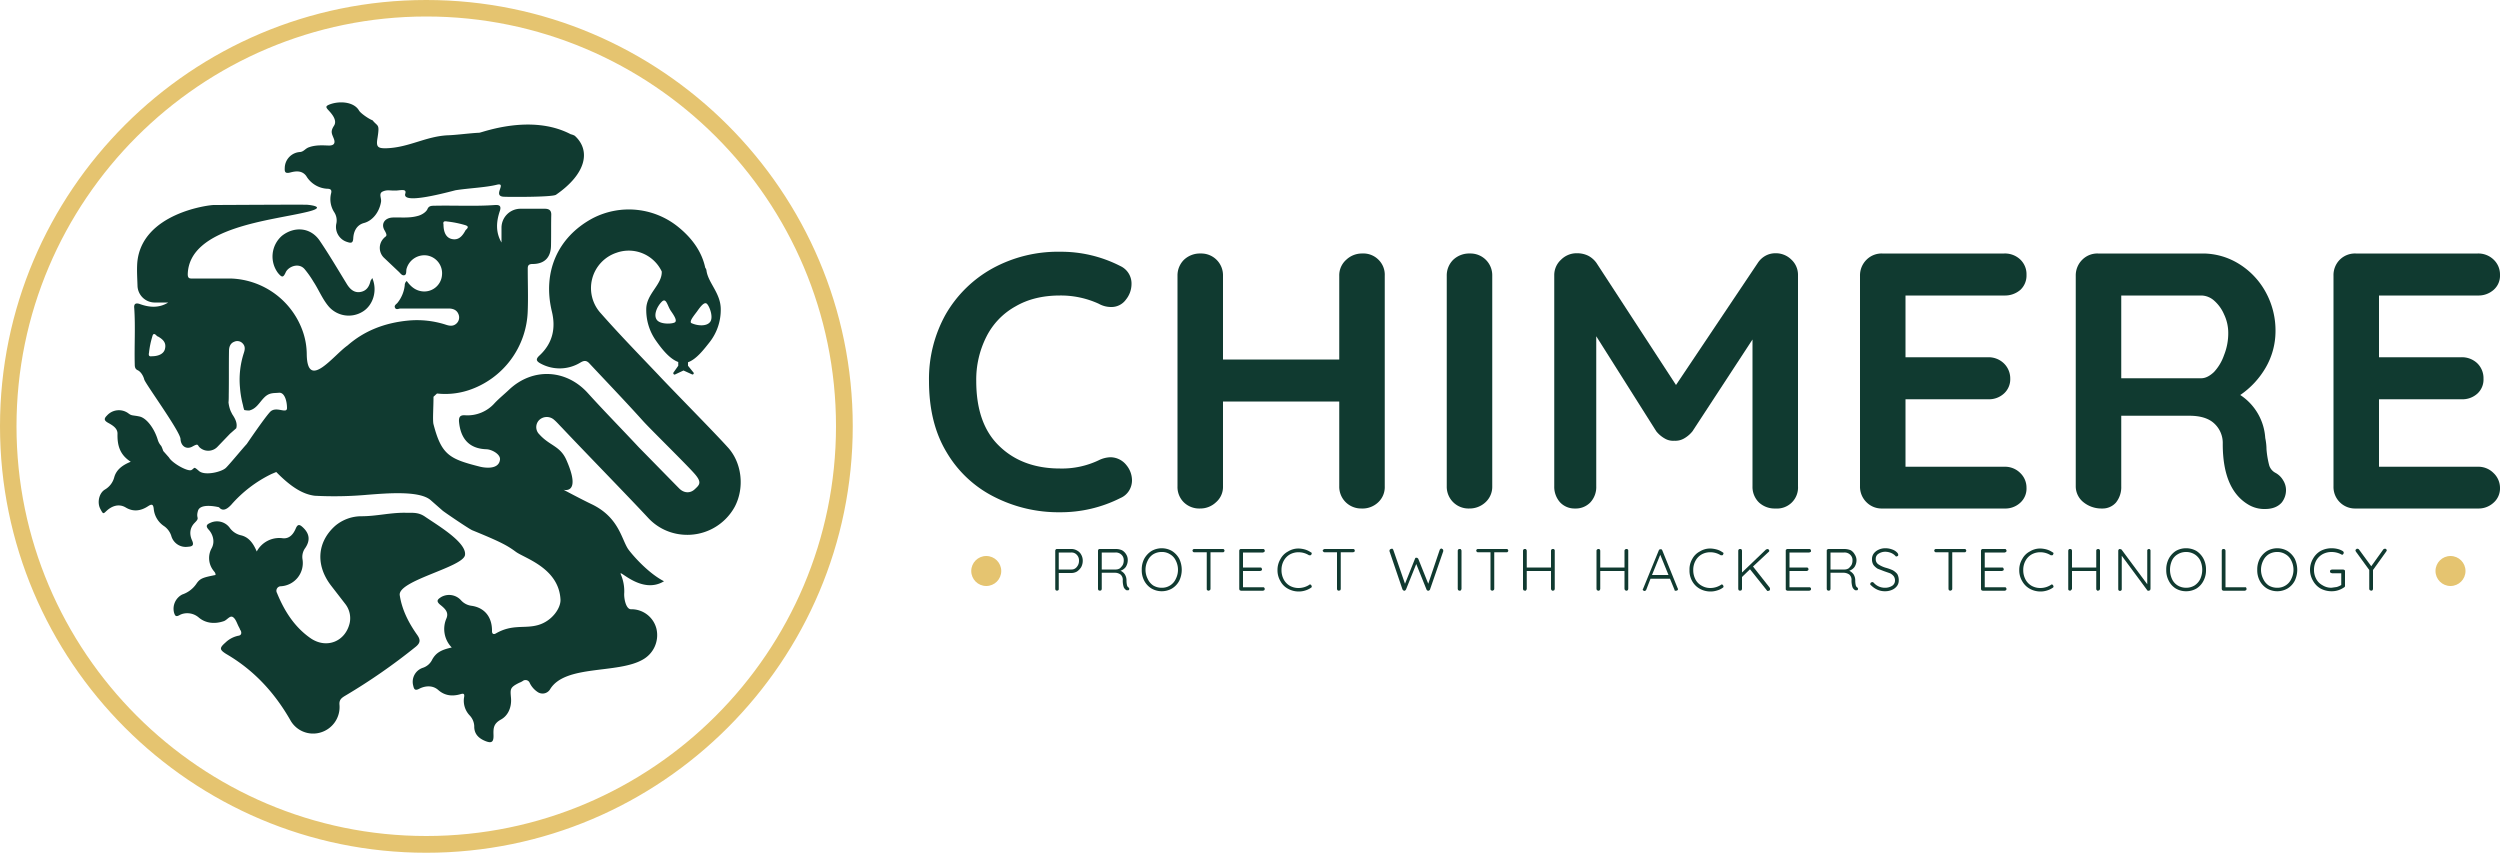 <?xml version="1.0" encoding="UTF-8" standalone="no"?>
<svg
   id="Calque_1"
   data-name="Calque 1"
   viewBox="0 0 1000 341.1"
   version="1.1"
   sodipodi:docname="logo_chimere_complet_color.svg"
   inkscape:version="1.2.1 (9c6d41e4, 2022-07-14)"
   xmlns:inkscape="http://www.inkscape.org/namespaces/inkscape"
   xmlns:sodipodi="http://sodipodi.sourceforge.net/DTD/sodipodi-0.dtd"
   xmlns="http://www.w3.org/2000/svg"
   xmlns:svg="http://www.w3.org/2000/svg">
  <sodipodi:namedview
     id="namedview1299"
     pagecolor="#ffffff"
     bordercolor="#000000"
     borderopacity="0.25"
     inkscape:showpageshadow="2"
     inkscape:pageopacity="0.0"
     inkscape:pagecheckerboard="0"
     inkscape:deskcolor="#d1d1d1"
     showgrid="false"
     inkscape:zoom="0.6918792"
     inkscape:cx="500.0873"
     inkscape:cy="170.55"
     inkscape:window-width="1463"
     inkscape:window-height="456"
     inkscape:window-x="0"
     inkscape:window-y="25"
     inkscape:window-maximized="0"
     inkscape:current-layer="Calque_1" />
  <defs
     id="defs1198">
    <style
       id="style1196">
      .cls-1 {
        fill: #e5c470;
      }

      .cls-2 {
        fill: #103a30;
      }
    </style>
  </defs>
  <title
     id="title1200">logo_chimere_complet_color</title>
  <path
     class="cls-1"
     d="M170.5,341.1C76.5,341.1,0,264.6,0,170.5S76.5,0,170.5,0,341.1,76.5,341.1,170.5,264.6,341.1,170.5,341.1Zm0-334.5C80.2,6.6,6.6,80.2,6.6,170.5S80.2,334.4,170.5,334.4s163.9-73.5,163.9-163.9S260.9,6.6,170.5,6.6Z"
     id="path1202" />
  <g
     id="g1212">
    <path
       class="cls-2"
       d="M166.9,254c-3.4-4.8-6.1-10-7-15.9S185.3,226.9,186,222s-10.3-11.5-15.8-15.2c-2.9-2.1-5.3-1.6-8.4-1.7-6.2,0-11.2,1.4-17.4,1.4a16.3,16.3,0,0,0-10.4,3.9c-7.2,6.5-7.8,15.7-1.6,23.8l5.8,7.5a9.3,9.3,0,0,1,1.7,7.4c-1.7,7.6-9.4,10.6-15.8,6.1s-10.4-10.9-13.3-18a1.8,1.8,0,0,1,1.6-2.7,9.3,9.3,0,0,0,8.6-10.8,6,6,0,0,1,1.1-4.5c2.1-3.1,1.7-5.8-1-8.3-1.2-1.1-2-1.4-2.8.5s-2.3,4.2-5.2,3.9a10.2,10.2,0,0,0-10.4,5.3c-1.4-3.3-3.2-5.8-6.4-6.5a7.6,7.6,0,0,1-4.5-3.1,6.3,6.3,0,0,0-7.8-1.8c-1.4.6-1.8,1.3-.5,2.7s2.8,4.5,1.1,7.5a8.1,8.1,0,0,0,.6,8.6c.4.6,1.1,1.1,1,2-5,1-6.2,1.3-7.7,3.6a11.2,11.2,0,0,1-5.6,4.2,6.4,6.4,0,0,0-3.3,7.2c.4,1.3.7,1.9,2.3,1s4.9-1.3,7.6,1,6.3,2.7,9.9,1.5c1.4-.4,2.5-2.4,3.7-1.7s1.7,2.6,2.4,3.9.4,1,.7,1.4.8,2-.9,2.2a10.6,10.6,0,0,0-5.2,2.8c-2.4,2.1-2.3,2.8.4,4.5,11,6.4,19.3,15.4,25.6,26.4a10.4,10.4,0,0,0,12.1,5,10.6,10.6,0,0,0,7.6-11c-.2-1.9.6-2.7,2.1-3.6a239.7,239.7,0,0,0,28.4-19.7C168.1,257.2,168.3,256,166.9,254Z"
       id="path1204" />
    <path
       class="cls-2"
       d="M148.2,112.4c-.5,2.2-1.6,4-4.1,4.4s-4.2-1.2-5.5-3.4c-3.5-5.7-6.9-11.5-10.7-17.1s-10.4-5.7-15.1-2a11,11,0,0,0-1.6,14.9c1.6,1.9,2.1,1.9,3.1-.3s5.1-4,7.5-1.3a38.7,38.7,0,0,1,3.6,5.1c2.1,3.2,3.5,6.8,6,9.8a10.6,10.6,0,0,0,13.6,2.2c4.2-2.5,6.1-8.4,3.9-13.5C148.6,111.8,148.3,112.1,148.2,112.4Z"
       id="path1206" />
    <path
       class="cls-2"
       d="M291,178.8c-5.3-5.9-22.3-23.1-27.7-28.9-7.7-8.1-15.5-16.1-22.9-24.5a14.9,14.9,0,0,1,6.2-24.3,14.6,14.6,0,0,1,18.1,7.5h0c.2,5.3-6.2,8.9-6.2,15.1a21.3,21.3,0,0,0,3.7,12.3c2.3,3.3,5.5,7.5,9.1,8.8v1.5l-1.9,2.7c-.3.4.2,1,.6.8l3.4-1.6,3.3,1.5a.5.5,0,0,0,.6-.8l-2.1-2.6v-1.4c3.4-1.2,6.4-5.2,8.7-8.1a20.9,20.9,0,0,0,4.4-13.1c0-6.4-5-10.5-5.7-15.4a2.1,2.1,0,0,0-.5-1.2c-1.3-6.1-4.9-11.4-10.3-15.9a31.4,31.4,0,0,0-34.9-3.8c-13.8,7.5-19.9,21.3-16.2,37,1.7,6.8.4,12.8-4.8,17.7-1.8,1.6-1.4,2.4.5,3.4a15.9,15.9,0,0,0,15.8-.5c1.2-.7,2.2-1,3.4.2,7.3,7.8,14.7,15.5,21.8,23.4,3,3.3,17.7,17.7,20.6,21.1s1.7,4.3-.1,6-4.3,1.6-6.2-.3-14.5-14.8-16.1-16.4c-6.8-7.3-13.8-14.4-20.5-21.8-8.7-9.6-22.1-10.2-31.5-1.3-1.9,1.8-3.9,3.4-5.7,5.3a14.5,14.5,0,0,1-12,4.9c-1.9-.1-2.4.8-2.3,2.5.6,6.9,4.1,10.9,11,11.1,2.2.1,5.6,2,5.4,4.1-.5,4.8-7.9,2.9-7.9,2.9-12.3-3.1-15.5-4.7-18.7-17-.4-1.5,0-6.6,0-11l1.4-1.3a29.9,29.9,0,0,0,12.6-1.3,34.5,34.5,0,0,0,23.7-31.9c.2-5.4,0-10.9,0-16.3,0-1.2-.1-2.3,1.9-2.3,4.7,0,7.3-2.5,7.4-7.3s0-8.1.1-12.2c.1-1.9-.8-2.6-2.6-2.6h-9.8a7.6,7.6,0,0,0-7.5,7.5v6c-2.4-4.1-2.1-8.3-.7-12.5.7-2,0-2.6-1.8-2.5-8.1.6-16.3.1-24.5.3-1.1,0-2.1.1-2.6,1.3s-2.3,2.4-4,2.8c-3.3.9-6.5.5-9.8.6s-4.9,2.5-3.4,5.1.5,2.2-.4,3.3a5.5,5.5,0,0,0,.4,7.9l5.6,5.3c.7.6,1.3,1.7,2.3,1.5s.7-1.6.9-2.5a7.4,7.4,0,0,1,8.3-5.4,7.2,7.2,0,0,1,5.9,7.8,7.1,7.1,0,0,1-8.2,6.5c-2.6-.4-4.4-2-5.9-4.1a2.1,2.1,0,0,0-.8,1.7,13.5,13.5,0,0,1-2.8,6.9c-.4.6-1.6,1.1-1.1,2.1s1.5.3,2.2.3h19.2c1.7,0,3.3.5,4,2.3a3.3,3.3,0,0,1-.7,3.6c-1.3,1.3-2.8,1.1-4.3.6a37.6,37.6,0,0,0-14.8-1.7c-10,.9-18.1,4.3-24.6,10-5.6,3.9-16.1,18.3-16.3,3.5a28.2,28.2,0,0,0-1.4-8.6,31.6,31.6,0,0,0-29.2-21.7H77.2c-1.1,0-2.1.2-2.1-1.7.5-19,34-21.5,48-25,7.7-1.9,1.2-2.7-.3-2.8-3.7-.1-33.4.1-37.1.1-1.8-.1-29.2,3.2-30.8,23.2-.2,3,0,6,.1,9a6.9,6.9,0,0,0,6.7,6.8h5.6c-3.7,2.3-7.6,2-11.4.6-1.8-.6-2.4.1-2.2,1.7.5,7.5,0,15,.2,22.4,0,1,.1,1.9,1.2,2.4s2.2,2.1,2.6,3.7,14.1,20.4,14.5,23.7h0c.1,2.9,2.3,4.5,4.8,3.1s1.9-.5,2.9.4a5.1,5.1,0,0,0,7.2-.4l4.9-5.1,2.5-2.2c.6-2.1-.6-4.1-1.6-5.6l-.6-1.2a12.7,12.7,0,0,1-.9-3.6c.1-.7.1-2.4.1-3,.1-5.9,0-11.7.1-17.5,0-1.6.5-3.1,2.1-3.7a2.9,2.9,0,0,1,3.3.6c1.2,1.2,1,2.5.5,4A34.5,34.5,0,0,0,96,155.1a37.8,37.8,0,0,0,1.2,7,10.5,10.5,0,0,0,.5,1.9,8.1,8.1,0,0,0,2,.2c2.9-.7,4-3.2,6-5.2s3.6-1.7,5.9-1.9,3.2,3.5,3.2,6.1-4.4-1-6.8,1.6-9.3,12.8-9.3,12.8c-1.6,1.7-6.6,7.8-8.3,9.5s-8.5,3.3-10.8,1.3-1.6-1.2-3-.4-7.7-2.7-9-5l-2.3-2.6a16,16,0,0,0-.8-2,6.3,6.3,0,0,1-1.4-2.5c-1.4-4.6-4.5-8.7-7.3-9.3s-3.1-.2-4.5-1.3a6.4,6.4,0,0,0-8.5.9c-1.1,1.1-1.4,1.9.4,2.9s3.9,2.2,3.8,4.5c-.1,4.5.9,8.3,5.3,11.1-3.5,1.4-5.8,3.3-6.6,6.2a8,8,0,0,1-3.7,4.9c-2.4,1.4-3.2,5.2-1.9,7.7s1.2,2,2.8.6,4.4-2.9,7.4-1.1,6,1.4,8.9-.5c1.4-.9,2.1-1,2.3,1.1a9.3,9.3,0,0,0,4.2,6.9,7.6,7.6,0,0,1,2.8,3.8,6,6,0,0,0,6.7,4.4c1.8-.1,2.5-.6,1.6-2.6s-1.2-4.7,1.1-7,.3-1.5,1.3-4.8,8.4-1.4,8.4-1.4c1.5,1.8,3.2.8,4.9-1a50.8,50.8,0,0,1,16.1-12.3l1.9-.8c5.9,6,10.6,8.9,15.4,9.5a148.8,148.8,0,0,0,21.2-.4c7.8-.6,20.6-1.7,25.1,2.1l4.9,4.3c1,.8,10.4,7.2,11.8,7.8,11,4.5,13.9,6,17.4,8.6s17.3,6.5,17.9,19.2c.1,3.4-3.4,8.5-8.9,10.1s-10.3-.5-17,3.4c-.9.5-1.5.1-1.5-.9.1-5.7-3-9.5-8.3-10.2a6.8,6.8,0,0,1-4.2-2.3,6.4,6.4,0,0,0-7.8-1.2c-1.4.9-2.3,1.6-.3,3.2s3.3,3,2.4,5.3a10.6,10.6,0,0,0,2.1,11.7c-4.2.9-6.3,2.1-7.8,4.8a6.3,6.3,0,0,1-3.7,3.3,5.9,5.9,0,0,0-3.9,7.2c.3,1.4.7,2.1,2.4,1.2s5-1.8,7.6.5,5.6,2.6,8.8,1.7c1.5-.5,1.8-.1,1.5,1.4a8.5,8.5,0,0,0,2.3,7.1,6.7,6.7,0,0,1,1.8,4.2c-.1,3.1,1.7,4.9,4.4,6s3.4.3,3.3-2.5.1-4.5,3-6.1,4.3-5,4-8.6-.5-4.2,3.3-6.1a6.1,6.1,0,0,0,1.4-.7,1.8,1.8,0,0,1,2.8.8,9.1,9.1,0,0,0,3.3,3.7,3.5,3.5,0,0,0,4.9-1.3c6.1-9.8,26.8-6,36.9-11.7a11.2,11.2,0,0,0,5.6-12.3,10.3,10.3,0,0,0-10.2-7.9c-2.1,0-2.9-4.6-2.7-6.6a17,17,0,0,0-1.4-7.4c-1-2.5,8.3,8.3,17.3,2.8-7-3.6-13.7-11.8-14.5-13.1-2.6-4.2-3.8-12.6-14.4-17.7-4-1.9-11.3-5.8-11.3-5.8s7.3,2.1,1.2-11.8c-2.5-5.8-6.7-5.7-10.9-10.4a4,4,0,0,1,.1-5.8,4.4,4.4,0,0,1,5.7-.1c1.2,1,2.2,2.2,3.3,3.3,7.7,8.2,26.9,27.9,34.6,36.2a21.1,21.1,0,0,0,13.1,6.5,21.6,21.6,0,0,0,21.4-11.1C297.9,195.1,296.8,185,291,178.8Zm-12.2-54.2c1.4-2,2.8-3.8,3.8-3.2s2.9,5.3,1.5,7.3-5.2,1.6-7.4.6a.5.5,0,0,1-.4-.5C276.2,127.9,277.6,126.2,278.8,124.6Zm-10.5-.3c1.4,2,2.6,3.9,1.7,4.6s-5.9,1-7.3-1,.2-5.4,2-7.2S266.9,122.2,268.3,124.3ZM180.7,95.6c-2.2-.5-3.3-2.6-3.3-5.8-.3-1.3.4-1.4,1.5-1.2a41.3,41.3,0,0,1,7,1.4c1.4.4,1.6.9.5,1.9a2.1,2.1,0,0,0-.4.6C184.8,94.6,183.3,96.2,180.7,95.6ZM66,139.5c-.4,1.9-2.4,3-5.3,3-1.2.2-1.3-.5-1.1-1.4a34.6,34.6,0,0,1,1.3-6.4c.3-1.3.8-1.4,1.7-.5a.9.9,0,0,0,.6.4C65.1,135.7,66.6,137,66,139.5Z"
       id="path1208" />
    <path
       class="cls-2"
       d="M116.1,69c2.2-.6,4.7-.9,6.4,1.4a10.4,10.4,0,0,0,8.4,5.1c1.5,0,1.9.6,1.5,2a9.6,9.6,0,0,0,1.3,7.4,6,6,0,0,1,.8,4.7,6.3,6.3,0,0,0,4.4,7.2c1.5.5,2.3.5,2.4-1.5s.9-5.2,4.3-6.1,6.1-4.3,6.8-8.4c.3-1.5-1.1-3.4.7-4.2s3-.3,4.6-.4h1.1c2.1-.2,3.9-.6,3.3,1.3-1.2,4,13.2.4,20.1-1.4,4.9-.8,12.1-1.1,16.5-2.2s-2.1,4.7,3,4.8c1.8.1,19.3.2,20.7-.8,12.3-8.5,13.9-17.8,7.5-23.6a5.9,5.9,0,0,0-1.6-.6c-15.8-8.3-35.4-.7-36.6-.6-3.1.1-9.2.9-12.2,1-9,.3-15.8,4.9-24.9,5.2-3.6.1-4.2-.6-3.6-4.1.9-5.8.2-4.4-2-7.1-1.3-.4-4.8-2.8-5.4-3.9-2.1-3.6-8-3.9-11.8-2.4-1.5.6-1.6,1-.5,2.2s3.8,4,2.3,6.3-.9,3.1-.1,5.1-.1,2.7-1.5,2.8-5.1-.5-8.4.7c-1.5.5-2,1.7-3.5,1.9a6.5,6.5,0,0,0-6.2,6.4C113.8,68.8,114.1,69.5,116.1,69Z"
       id="path1210" />
  </g>
  <g
     id="g1228">
    <path
       class="cls-2"
       d="M452.6,113.8a9.9,9.9,0,0,1-2.2,6,7.1,7.1,0,0,1-6,3,10,10,0,0,1-4.9-1.3,36.5,36.5,0,0,0-15.5-3.3c-6.8,0-12.7,1.4-17.7,4.3a28.5,28.5,0,0,0-11.7,12.1,38,38,0,0,0-4.1,17.8q0,17.3,9.3,26.1c6.1,5.9,14.2,8.9,24.2,8.9a34.1,34.1,0,0,0,15.5-3.3,11.3,11.3,0,0,1,4.7-1.2,8.2,8.2,0,0,1,6.4,3.2,9.6,9.6,0,0,1,2.2,6,7.9,7.9,0,0,1-1.2,4.2,7.5,7.5,0,0,1-3.4,2.9,52.9,52.9,0,0,1-24.2,5.7,56.5,56.5,0,0,1-26.2-6.1A46.1,46.1,0,0,1,378.7,181c-4.8-7.9-7.1-17.4-7.1-28.6a52.9,52.9,0,0,1,6.7-26.7,48.9,48.9,0,0,1,18.8-18.4,54.4,54.4,0,0,1,26.9-6.6,51.9,51.9,0,0,1,24.1,5.7A7.7,7.7,0,0,1,452.6,113.8Z"
       id="path1214" />
    <path
       class="cls-2"
       d="M551.4,103.9a8.4,8.4,0,0,1,2.5,6.4v84.2a8.3,8.3,0,0,1-2.6,6.4,9.1,9.1,0,0,1-6.7,2.5,8.8,8.8,0,0,1-6.3-2.5,8.7,8.7,0,0,1-2.6-6.4V160.6H489.2v33.9a8.1,8.1,0,0,1-2.8,6.4,9.1,9.1,0,0,1-6.4,2.5,8.8,8.8,0,0,1-6.5-2.5,8.6,8.6,0,0,1-2.5-6.4V110.3a8.8,8.8,0,0,1,2.6-6.4,9.3,9.3,0,0,1,6.7-2.5,8.7,8.7,0,0,1,8.9,8.9v33.5h46.5V110.3a8.3,8.3,0,0,1,2.8-6.4,9.1,9.1,0,0,1,6.4-2.5A8.5,8.5,0,0,1,551.4,103.9Z"
       id="path1216" />
    <path
       class="cls-2"
       d="M594.2,200.9a9.3,9.3,0,0,1-6.5,2.5,8.7,8.7,0,0,1-9-8.9V110.3a8.8,8.8,0,0,1,2.6-6.4,9.3,9.3,0,0,1,6.7-2.5,8.7,8.7,0,0,1,8.9,8.9v84.2A8.4,8.4,0,0,1,594.2,200.9Z"
       id="path1218" />
    <path
       class="cls-2"
       d="M716.5,103.8a8.3,8.3,0,0,1,2.7,6.3v84.4a8.4,8.4,0,0,1-9,8.9,9.2,9.2,0,0,1-6.6-2.4,8.7,8.7,0,0,1-2.6-6.5V135.8l-24,36.7a11.7,11.7,0,0,1-3.4,2.9,7,7,0,0,1-3.9.9,6.5,6.5,0,0,1-3.8-.9,11.7,11.7,0,0,1-3.4-2.9l-24-38v60a9,9,0,0,1-2.4,6.5,8.1,8.1,0,0,1-6.1,2.4,7.9,7.9,0,0,1-6-2.5,9.3,9.3,0,0,1-2.3-6.4V110.1a8.3,8.3,0,0,1,2.7-6.2,8.8,8.8,0,0,1,6.5-2.6,10.1,10.1,0,0,1,4.4,1,9.4,9.4,0,0,1,3.3,2.9L670.4,154l32.7-48.8a8.7,8.7,0,0,1,3.1-2.9,8.2,8.2,0,0,1,4-1A8.8,8.8,0,0,1,716.5,103.8Z"
       id="path1220" />
    <path
       class="cls-2"
       d="M808.1,189.2a8.1,8.1,0,0,1,2.5,5.9,7.6,7.6,0,0,1-2.5,6,8.8,8.8,0,0,1-6.4,2.3H752.9a8.5,8.5,0,0,1-6.3-2.5,8.7,8.7,0,0,1-2.6-6.4V110.3a8.8,8.8,0,0,1,2.6-6.4,8.5,8.5,0,0,1,6.3-2.5h48.8a8.9,8.9,0,0,1,6.4,2.4,8.1,8.1,0,0,1,2.5,6.2,7.8,7.8,0,0,1-2.4,5.9,9.4,9.4,0,0,1-6.5,2.3H762.2v24.7h33a8.8,8.8,0,0,1,6.3,2.4,8.4,8.4,0,0,1,2.6,6.2,7.7,7.7,0,0,1-2.5,5.9,8.8,8.8,0,0,1-6.4,2.3h-33v27h39.5A8.6,8.6,0,0,1,808.1,189.2Z"
       id="path1222" />
    <path
       class="cls-2"
       d="M913.3,192.2a7.3,7.3,0,0,1,1.1,4,8,8,0,0,1-1.7,4.8c-1.5,1.7-3.7,2.6-6.7,2.6a12.4,12.4,0,0,1-6.4-1.6c-7-4-10.5-12.1-10.5-24.4a10.6,10.6,0,0,0-3.5-8.3c-2.2-2-5.5-3-9.8-3H848.5v28.2a9.8,9.8,0,0,1-2.1,6.5,7.1,7.1,0,0,1-5.6,2.4,11.4,11.4,0,0,1-7.4-2.5,8.1,8.1,0,0,1-3.1-6.4V110.3a8.8,8.8,0,0,1,2.6-6.4,8.5,8.5,0,0,1,6.3-2.5h42a27.5,27.5,0,0,1,14.3,4.1,30.3,30.3,0,0,1,10.7,11.2,31.9,31.9,0,0,1,4,16,29.1,29.1,0,0,1-3.9,14.3,33.7,33.7,0,0,1-10.2,11,22.2,22.2,0,0,1,10,17.2,23,23,0,0,1,.5,4.5,36.6,36.6,0,0,0,1.1,6.5,5.1,5.1,0,0,0,2.6,3A7.9,7.9,0,0,1,913.3,192.2Zm-27.7-43.4a18.9,18.9,0,0,0,4-6.7,23.5,23.5,0,0,0,1.7-8.9,17.2,17.2,0,0,0-1.7-7.5,15.4,15.4,0,0,0-4-5.5,7.9,7.9,0,0,0-5.1-2h-32v33.1h32C882.2,151.3,883.9,150.4,885.6,148.8Z"
       id="path1224" />
    <path
       class="cls-2"
       d="M997.4,189.2a8.2,8.2,0,0,1,2.6,5.9,7.6,7.6,0,0,1-2.6,6,8.8,8.8,0,0,1-6.3,2.3H942.3a8.6,8.6,0,0,1-8.9-8.9V110.3a8.7,8.7,0,0,1,2.5-6.4,8.6,8.6,0,0,1,6.4-2.5h48.8a8.8,8.8,0,0,1,6.3,2.4,8.2,8.2,0,0,1,2.6,6.2,7.5,7.5,0,0,1-2.5,5.9,9.1,9.1,0,0,1-6.4,2.3H951.6v24.7h32.9a8.9,8.9,0,0,1,6.4,2.4,8.3,8.3,0,0,1,2.5,6.2,7.6,7.6,0,0,1-2.4,5.9,8.9,8.9,0,0,1-6.5,2.3H951.6v27h39.5A8.5,8.5,0,0,1,997.4,189.2Z"
       id="path1226" />
  </g>
  <g
     id="g1286">
    <path
       class="cls-2"
       d="M430.8,220.2a4,4,0,0,1,1.7,1.7,4.8,4.8,0,0,1,.6,2.4,5.4,5.4,0,0,1-.6,2.5,5.8,5.8,0,0,1-1.7,1.8,4.4,4.4,0,0,1-2.3.6h-5v6.3c0,.3,0,.4-.2.6l-.5.2-.5-.2a1.1,1.1,0,0,1-.2-.6V220.3a.8.8,0,0,1,.2-.5.6.6,0,0,1,.5-.2h5.7A4.4,4.4,0,0,1,430.8,220.2Zm-.1,6.6a3.7,3.7,0,0,0,.9-2.5,3.2,3.2,0,0,0-.9-2.4,2.8,2.8,0,0,0-2.2-.9h-5v6.8h5A2.6,2.6,0,0,0,430.7,226.8Z"
       id="path1230" />
    <path
       class="cls-2"
       d="M451.7,235.6a.5.5,0,0,1-.1.3l-.2.2h-.8a2.6,2.6,0,0,1-1.1-1.2,8.5,8.5,0,0,1-.4-2.7,2.8,2.8,0,0,0-.9-2.4,3.8,3.8,0,0,0-2.2-.7h-5.3v6.4a1.1,1.1,0,0,1-.2.6l-.5.2-.6-.2a1.1,1.1,0,0,1-.2-.6V220.3a.8.8,0,0,1,.2-.5c.1-.2.3-.2.5-.2h6.5a6,6,0,0,1,2.4.5,4.6,4.6,0,0,1,1.7,1.7,4.1,4.1,0,0,1,.6,2.3,5,5,0,0,1-.8,2.7,4.3,4.3,0,0,1-2.1,1.5,3.9,3.9,0,0,1,1.7,1.4,4.5,4.5,0,0,1,.7,2.4,8.8,8.8,0,0,0,.2,2,1.5,1.5,0,0,0,.6.9A.6.6,0,0,1,451.7,235.6Zm-5.3-7.8a3,3,0,0,0,1.6-.5,6.9,6.9,0,0,0,1.1-1.3,4.1,4.1,0,0,0,.4-1.9,2.9,2.9,0,0,0-.9-2.2,3.2,3.2,0,0,0-2.4-.9h-5.5v6.8Z"
       id="path1232" />
    <path
       class="cls-2"
       d="M471.7,232.3a7.9,7.9,0,0,1-2.9,3.1,8.2,8.2,0,0,1-8.2,0,7.9,7.9,0,0,1-2.9-3.1,8.9,8.9,0,0,1-1-4.4,9.2,9.2,0,0,1,1-4.4,8.6,8.6,0,0,1,2.9-3.1,8.2,8.2,0,0,1,8.2,0,8.6,8.6,0,0,1,2.9,3.1,10.5,10.5,0,0,1,1,4.4A10.2,10.2,0,0,1,471.7,232.3Zm-1.4-8.1a5.6,5.6,0,0,0-2.3-2.5,5.8,5.8,0,0,0-3.3-.9,6.4,6.4,0,0,0-3.4.9,6,6,0,0,0-2.2,2.5,8.1,8.1,0,0,0,0,7.4,6.3,6.3,0,0,0,2.2,2.6,6.4,6.4,0,0,0,3.4.9,6,6,0,0,0,5.6-3.5,8.1,8.1,0,0,0,0-7.4Z"
       id="path1234" />
    <path
       class="cls-2"
       d="M489.6,219.8a.6.6,0,0,1,.2.5.5.5,0,0,1-.2.4c-.1.2-.3.2-.5.2h-4.9v14.6a.7.7,0,0,1-.3.6l-.5.2-.5-.2c-.2-.2-.2-.3-.2-.6V220.9h-5a.6.6,0,0,1-.5-.2.8.8,0,0,1-.2-.5.5.5,0,0,1,.2-.4.6.6,0,0,1,.5-.2h11.4C489.3,219.6,489.5,219.6,489.6,219.8Z"
       id="path1236" />
    <path
       class="cls-2"
       d="M505.7,235.1a.8.8,0,0,1,.2.5c0,.2-.1.3-.2.5l-.5.2h-8.8l-.5-.2a1.1,1.1,0,0,1-.2-.6V220.3a.8.8,0,0,1,.2-.5.6.6,0,0,1,.5-.2h8.8c.2,0,.4,0,.5.2a.7.7,0,0,1,0,1l-.5.2h-8v6h6.9c.2,0,.4,0,.5.2s.2.3.2.5a.6.6,0,0,1-.2.5l-.5.2h-6.9v6.5h8C505.4,234.9,505.6,234.9,505.7,235.1Z"
       id="path1238" />
    <path
       class="cls-2"
       d="M524.7,221.4l-.2.5c-.1.2-.3.2-.5.2h-.4a7.9,7.9,0,0,0-4.2-1.2,7,7,0,0,0-3.5.9,6.4,6.4,0,0,0-2.4,2.5,7.5,7.5,0,0,0-.9,3.7,7.9,7.9,0,0,0,.9,3.8,6.4,6.4,0,0,0,2.4,2.5,7,7,0,0,0,3.5.9,7.9,7.9,0,0,0,4.2-1.2.5.5,0,0,1,.4-.2.5.5,0,0,1,.5.3.8.8,0,0,1,.2.5.5.5,0,0,1-.3.5,8.2,8.2,0,0,1-2.3,1.1,8.4,8.4,0,0,1-2.7.4,8.8,8.8,0,0,1-4.2-1.1,7.2,7.2,0,0,1-3-3,8.4,8.4,0,0,1-1.2-4.5,8.3,8.3,0,0,1,1.2-4.4,7.2,7.2,0,0,1,3-3,7.9,7.9,0,0,1,4.2-1.2,10.9,10.9,0,0,1,2.6.4,8.2,8.2,0,0,1,2.3,1.1A.5.5,0,0,1,524.7,221.4Z"
       id="path1240" />
    <path
       class="cls-2"
       d="M541.7,219.8c.2.1.2.2.2.5s0,.3-.2.4-.3.2-.5.2h-4.9v14.6a1.1,1.1,0,0,1-.2.6l-.6.2-.5-.2a1.1,1.1,0,0,1-.2-.6V220.9h-4.9c-.2,0-.4,0-.5-.2a.5.5,0,0,1-.3-.5c0-.2.1-.3.3-.4s.3-.2.5-.2h11.3C541.4,219.6,541.6,219.6,541.7,219.8Z"
       id="path1242" />
    <path
       class="cls-2"
       d="M577.1,219.7a.8.8,0,0,1,.2.5v.3L572,235.8c-.1.2-.1.3-.3.3a.5.5,0,0,1-.4.2.8.8,0,0,1-.7-.5l-4.1-10.2-4.1,10.2c-.2.3-.4.5-.7.5a.5.5,0,0,1-.4-.2l-.3-.3-5.2-15.3v-.2a.7.7,0,0,1,.3-.6l.5-.2h.4l.3.4,4.7,13.6,4-10c.1-.3.3-.5.6-.4s.3,0,.4.1l.3.3,4,10,4.6-13.6c.2-.3.4-.5.7-.5Z"
       id="path1244" />
    <path
       class="cls-2"
       d="M584.4,236a.5.5,0,0,1-.5.3l-.6-.2a1.4,1.4,0,0,1-.2-.6V220.3a.8.8,0,0,1,.2-.5.7.7,0,0,1,.6-.2c.2,0,.4,0,.5.2s.2.3.2.5v15.2A.8.8,0,0,1,584.4,236Z"
       id="path1246" />
    <path
       class="cls-2"
       d="M603.1,219.8a.6.6,0,0,1,.2.5.5.5,0,0,1-.2.4c-.1.2-.3.2-.5.2h-4.9v14.6a.7.7,0,0,1-.3.6l-.5.2-.5-.2c-.2-.2-.2-.3-.2-.6V220.9h-5a.6.6,0,0,1-.5-.2.8.8,0,0,1-.2-.5.5.5,0,0,1,.2-.4.6.6,0,0,1,.5-.2h11.4C602.8,219.6,603,219.6,603.1,219.8Z"
       id="path1248" />
    <path
       class="cls-2"
       d="M621.7,219.8c.2.1.2.3.2.5v15.2a1.4,1.4,0,0,1-.2.6l-.5.2a.7.7,0,0,1-.6-.3.8.8,0,0,1-.2-.5v-7.1h-9.7v7.1a.8.8,0,0,1-.2.5.5.5,0,0,1-.5.3l-.6-.2a1.4,1.4,0,0,1-.2-.6V220.3a.8.8,0,0,1,.2-.5.7.7,0,0,1,.6-.2c.2,0,.4,0,.5.2s.2.3.2.5V227h9.7v-6.7a.8.8,0,0,1,.2-.5.7.7,0,0,1,.6-.2C621.4,219.6,621.6,219.6,621.7,219.8Z"
       id="path1250" />
    <path
       class="cls-2"
       d="M651.1,219.8c.2.1.2.3.2.5v15.2a1.4,1.4,0,0,1-.2.6l-.5.2a.9.9,0,0,1-.6-.3.8.8,0,0,1-.2-.5v-7.1h-9.7v7.1a.8.8,0,0,1-.2.5.5.5,0,0,1-.5.3l-.6-.2a1.4,1.4,0,0,1-.2-.6V220.3a.5.5,0,0,1,.3-.5c.1-.2.3-.2.5-.2s.4,0,.5.2.2.3.2.5V227h9.7v-6.7a.5.5,0,0,1,.3-.5c.1-.2.3-.2.5-.2S651,219.6,651.1,219.8Z"
       id="path1252" />
    <path
       class="cls-2"
       d="M671.2,235.6a.8.8,0,0,1-.2.5l-.5.2H670a.5.5,0,0,1-.2-.4l-1.8-4.4h-7.8l-1.7,4.4c-.2.3-.4.5-.7.5l-.5-.2a.5.5,0,0,1-.2-.4h0c0-.1,0-.2.1-.2l6.3-15.4a.7.7,0,0,1,.7-.5h.4l.3.4,6.2,15.3A.4.4,0,0,1,671.2,235.6ZM660.8,230h6.6l-3.3-8.1Z"
       id="path1254" />
    <path
       class="cls-2"
       d="M689.4,221.4l-.2.5c-.1.2-.3.2-.5.2h-.4a7.9,7.9,0,0,0-4.2-1.2,7,7,0,0,0-3.5.9,6.4,6.4,0,0,0-2.4,2.5,7.5,7.5,0,0,0-.9,3.7,7.9,7.9,0,0,0,.9,3.8,6,6,0,0,0,2.5,2.5,6.7,6.7,0,0,0,3.4.9,7.9,7.9,0,0,0,4.2-1.2.5.5,0,0,1,.4-.2.5.5,0,0,1,.5.3.8.8,0,0,1,.2.5.5.5,0,0,1-.3.5,7,7,0,0,1-2.3,1.1,8.4,8.4,0,0,1-2.7.4,8.8,8.8,0,0,1-4.2-1.1,7.9,7.9,0,0,1-3-3,8.4,8.4,0,0,1-1.1-4.5,8.2,8.2,0,0,1,1.1-4.4,7.2,7.2,0,0,1,3-3,7.9,7.9,0,0,1,4.2-1.2,10.9,10.9,0,0,1,2.6.4,7,7,0,0,1,2.3,1.1A.5.5,0,0,1,689.4,221.4Z"
       id="path1256" />
    <path
       class="cls-2"
       d="M708,235.6a.7.7,0,0,1-.2.6l-.6.2a.5.5,0,0,1-.5-.3l-6.7-8.4-3.2,3.1v4.7a1.4,1.4,0,0,1-.2.6l-.6.2-.5-.2a1.4,1.4,0,0,1-.2-.6V220.3a.8.8,0,0,1,.2-.5c.2-.2.3-.2.6-.2s.4,0,.5.2a.8.8,0,0,1,.2.5V229l9.6-9.2.6-.2.5.2c.1.2.2.3.2.5a.5.5,0,0,1-.3.5l-6.2,5.8,6.7,8.5A.9.9,0,0,1,708,235.6Z"
       id="path1258" />
    <path
       class="cls-2"
       d="M724.2,235.1c.2.1.2.3.2.5a.6.6,0,0,1-.2.5l-.5.2H715l-.5-.2c-.2-.2-.2-.3-.2-.6V220.3c0-.2,0-.4.2-.5s.3-.2.5-.2h8.7c.2,0,.4,0,.5.2s.2.3.2.5,0,.4-.2.5l-.5.2h-7.9v6h6.9a.6.6,0,0,1,.5.2.8.8,0,0,1,.2.5c0,.2-.1.3-.2.5l-.5.2h-6.9v6.5h7.9C723.9,234.9,724.1,234.9,724.2,235.1Z"
       id="path1260" />
    <path
       class="cls-2"
       d="M743.2,235.6a.5.5,0,0,1-.1.3l-.2.2h-.8a2.6,2.6,0,0,1-1.1-1.2,8.5,8.5,0,0,1-.4-2.7,2.8,2.8,0,0,0-.9-2.4,4.1,4.1,0,0,0-2.2-.7h-5.3v6.4a1.1,1.1,0,0,1-.2.6l-.5.2-.6-.2a1.1,1.1,0,0,1-.2-.6V220.3c0-.2,0-.4.2-.5s.3-.2.5-.2h6.4a7,7,0,0,1,2.5.5,4.4,4.4,0,0,1,1.6,1.7,4.2,4.2,0,0,1,.7,2.3,5,5,0,0,1-.8,2.7,4.3,4.3,0,0,1-2.1,1.5,4.6,4.6,0,0,1,1.7,1.4,4.5,4.5,0,0,1,.7,2.4,8.8,8.8,0,0,0,.2,2,1.5,1.5,0,0,0,.6.9A.6.6,0,0,1,743.2,235.6Zm-5.3-7.8a3,3,0,0,0,1.6-.5,6.9,6.9,0,0,0,1.1-1.3,4.1,4.1,0,0,0,.4-1.9,2.9,2.9,0,0,0-.9-2.2,3.2,3.2,0,0,0-2.4-.9h-5.5v6.8Z"
       id="path1262" />
    <path
       class="cls-2"
       d="M751,235.9a8.7,8.7,0,0,1-2.6-1.8.5.5,0,0,1-.3-.5.9.9,0,0,1,.3-.6l.5-.2.5.2a5.9,5.9,0,0,0,4.6,2.1,5.2,5.2,0,0,0,2.9-.8,2.5,2.5,0,0,0,1.1-2.1,2.9,2.9,0,0,0-.5-1.7,4.4,4.4,0,0,0-1.5-1.2l-2.3-.8-2.6-1a6.1,6.1,0,0,1-1.7-1.5,4.1,4.1,0,0,1-.6-2.3,3.7,3.7,0,0,1,.7-2.3,4.9,4.9,0,0,1,1.9-1.5,6.1,6.1,0,0,1,2.8-.6,7.6,7.6,0,0,1,2.7.5,4.6,4.6,0,0,1,2.1,1.4,1.3,1.3,0,0,1,.3.7.6.6,0,0,1-.2.5l-.5.2c-.2,0-.3,0-.4-.2a5.2,5.2,0,0,0-1.7-1.2,6.4,6.4,0,0,0-2.3-.5,4.9,4.9,0,0,0-2.8.8,2.3,2.3,0,0,0-1.1,2.1,2.4,2.4,0,0,0,1,2.1,10.5,10.5,0,0,0,3,1.4,17.3,17.3,0,0,1,2.8,1,6.5,6.5,0,0,1,1.8,1.5,5,5,0,0,1,.6,2.6,3.6,3.6,0,0,1-.7,2.2,4.9,4.9,0,0,1-1.9,1.5,6.8,6.8,0,0,1-2.9.6A7.3,7.3,0,0,1,751,235.9Z"
       id="path1264" />
    <path
       class="cls-2"
       d="M786.3,219.8a.6.6,0,0,1,.2.5.5.5,0,0,1-.2.4c-.1.2-.3.2-.5.2h-4.9v14.6a.7.7,0,0,1-.3.6l-.5.2-.5-.2a1.1,1.1,0,0,1-.2-.6V220.9h-5a.6.6,0,0,1-.5-.2.8.8,0,0,1-.2-.5.5.5,0,0,1,.2-.4.6.6,0,0,1,.5-.2h11.4C786,219.6,786.2,219.6,786.3,219.8Z"
       id="path1266" />
    <path
       class="cls-2"
       d="M802.4,235.1a.8.8,0,0,1,.2.5c0,.2-.1.3-.2.5l-.5.2h-8.8l-.5-.2a1.1,1.1,0,0,1-.2-.6V220.3a.8.8,0,0,1,.2-.5.6.6,0,0,1,.5-.2h8.8c.2,0,.4,0,.5.2a.7.7,0,0,1,0,1l-.5.2h-8v6h6.9c.2,0,.4,0,.5.2s.2.3.2.5a.6.6,0,0,1-.2.5l-.5.2h-6.9v6.5h8C802.1,234.9,802.3,234.9,802.4,235.1Z"
       id="path1268" />
    <path
       class="cls-2"
       d="M821.4,221.4l-.2.5c-.1.2-.3.2-.5.2h-.4a7.9,7.9,0,0,0-4.2-1.2,7,7,0,0,0-3.5.9,6.4,6.4,0,0,0-2.4,2.5,7.5,7.5,0,0,0-.9,3.7,7.9,7.9,0,0,0,.9,3.8,6.4,6.4,0,0,0,2.4,2.5,7,7,0,0,0,3.5.9,7.9,7.9,0,0,0,4.2-1.2.5.5,0,0,1,.4-.2.5.5,0,0,1,.5.3.8.8,0,0,1,.2.5.5.5,0,0,1-.3.5,8.2,8.2,0,0,1-2.3,1.1,8.4,8.4,0,0,1-2.7.4,8.8,8.8,0,0,1-4.2-1.1,7.9,7.9,0,0,1-3-3,8.4,8.4,0,0,1-1.2-4.5,8.3,8.3,0,0,1,1.2-4.4,7.2,7.2,0,0,1,3-3,7.9,7.9,0,0,1,4.2-1.2,10.9,10.9,0,0,1,2.6.4,8.2,8.2,0,0,1,2.3,1.1A.5.5,0,0,1,821.4,221.4Z"
       id="path1270" />
    <path
       class="cls-2"
       d="M839.8,219.8a.8.8,0,0,1,.2.5v15.2a.9.9,0,0,1-.3.6l-.5.2a.5.5,0,0,1-.5-.3c-.2-.1-.2-.3-.2-.5v-7.1h-9.7v7.1a1.2,1.2,0,0,1-.8.8l-.5-.2a.7.7,0,0,1-.2-.6V220.3a.8.8,0,0,1,.2-.5c.1-.2.3-.2.5-.2s.4,0,.6.2a.8.8,0,0,1,.2.5V227h9.7v-6.7c0-.2,0-.4.2-.5s.3-.2.5-.2S839.6,219.6,839.8,219.8Z"
       id="path1272" />
    <path
       class="cls-2"
       d="M860,219.8a.5.5,0,0,1,.2.4v15.3a1.4,1.4,0,0,1-.2.6l-.5.2h-.4l-.2-.2-10.2-13.8v13.4c0,.2-.1.3-.2.5l-.5.2-.5-.2c-.1-.2-.2-.3-.2-.5V220.3a.8.8,0,0,1,.2-.5.6.6,0,0,1,.5-.2l.6.2,10.3,13.9V220.2c0-.2,0-.3.2-.4s.2-.2.4-.2S859.9,219.6,860,219.8Z"
       id="path1274" />
    <path
       class="cls-2"
       d="M881.4,232.3a7.7,7.7,0,0,1-2.8,3.1,8.2,8.2,0,0,1-4.2,1.1,8.1,8.1,0,0,1-4.1-1.1,7.7,7.7,0,0,1-2.8-3.1,8.9,8.9,0,0,1-1-4.4,9.2,9.2,0,0,1,1-4.4,8.4,8.4,0,0,1,2.8-3.1,8.1,8.1,0,0,1,4.1-1.1,8.2,8.2,0,0,1,4.2,1.1,8.4,8.4,0,0,1,2.8,3.1,9.2,9.2,0,0,1,1,4.4A8.9,8.9,0,0,1,881.4,232.3Zm-1.3-8.1a6.2,6.2,0,0,0-2.3-2.5,6.4,6.4,0,0,0-3.4-.9,6.3,6.3,0,0,0-3.3.9,5.6,5.6,0,0,0-2.3,2.5,9,9,0,0,0,0,7.4,5.8,5.8,0,0,0,2.3,2.6,6.3,6.3,0,0,0,3.3.9,6.4,6.4,0,0,0,3.4-.9,6.5,6.5,0,0,0,2.3-2.6,9,9,0,0,0,0-7.4Z"
       id="path1276" />
    <path
       class="cls-2"
       d="M898.4,235a.6.6,0,0,1,.2.5c0,.3,0,.4-.2.6l-.5.2h-8.5l-.5-.2a1.1,1.1,0,0,1-.2-.6V220.3a.8.8,0,0,1,.2-.5c.1-.2.3-.2.5-.2s.4,0,.6.2a.8.8,0,0,1,.2.5v14.6h8.2Z"
       id="path1278" />
    <path
       class="cls-2"
       d="M917.9,232.3a7.9,7.9,0,0,1-2.9,3.1,8.2,8.2,0,0,1-8.2,0,7.9,7.9,0,0,1-2.9-3.1,8.9,8.9,0,0,1-1-4.4,9.2,9.2,0,0,1,1-4.4,8.6,8.6,0,0,1,2.9-3.1,8.2,8.2,0,0,1,8.2,0,8.6,8.6,0,0,1,2.9,3.1,10.5,10.5,0,0,1,1,4.4A10.2,10.2,0,0,1,917.9,232.3Zm-1.4-8.1a5.6,5.6,0,0,0-2.3-2.5,6,6,0,0,0-3.3-.9,6.4,6.4,0,0,0-3.4.9,6,6,0,0,0-2.2,2.5,8.1,8.1,0,0,0,0,7.4,6.3,6.3,0,0,0,2.2,2.6,6.4,6.4,0,0,0,3.4.9,6,6,0,0,0,3.3-.9,5.8,5.8,0,0,0,2.3-2.6,8.1,8.1,0,0,0,0-7.4Z"
       id="path1280" />
    <path
       class="cls-2"
       d="M937.8,228c.2.2.2.3.2.6v5.7a.6.6,0,0,1-.3.6,9,9,0,0,1-2.4,1.2,8.4,8.4,0,0,1-2.7.4,9.3,9.3,0,0,1-4.4-1.1,8.1,8.1,0,0,1-3-3.1,8.7,8.7,0,0,1,0-8.8,8.1,8.1,0,0,1,3-3.1,9.3,9.3,0,0,1,4.4-1.1,10.1,10.1,0,0,1,2.5.3,6.7,6.7,0,0,1,2.1.9.9.9,0,0,1,.3.6.8.8,0,0,1-.2.5.5.5,0,0,1-.5.3l-.4-.2a8.2,8.2,0,0,0-3.8-.9,7.4,7.4,0,0,0-3.6.9,6.7,6.7,0,0,0-2.5,2.5,7.8,7.8,0,0,0-.9,3.7,7.5,7.5,0,0,0,.9,3.7,6,6,0,0,0,2.5,2.5,6.5,6.5,0,0,0,3.6,1l2.1-.3a7.5,7.5,0,0,0,1.8-.8v-4.7h-3.7l-.6-.2c-.1-.2-.2-.3-.2-.5a1.1,1.1,0,0,1,.2-.6l.6-.2h4.5Z"
       id="path1282" />
    <path
       class="cls-2"
       d="M954.5,220.6l-5.3,7.4v7.5a1.1,1.1,0,0,1-.2.6l-.5.2-.5-.2a.7.7,0,0,1-.3-.6V228l-5.3-7.3c-.1-.2-.2-.3-.2-.5a.5.5,0,0,1,.3-.5c.1-.2.3-.2.5-.2a.9.9,0,0,1,.6.3l4.9,6.7,4.8-6.7a.9.9,0,0,1,.7-.3.6.6,0,0,1,.5.2.8.8,0,0,1,.2.5C954.7,220.3,954.6,220.4,954.5,220.6Z"
       id="path1284" />
  </g>
  <circle
     class="cls-1"
     cx="394.5"
     cy="228.4"
     r="6"
     id="circle1294" />
  <circle
     class="cls-1"
     cx="980.2"
     cy="228.4"
     r="6"
     id="circle1296" />
</svg>

